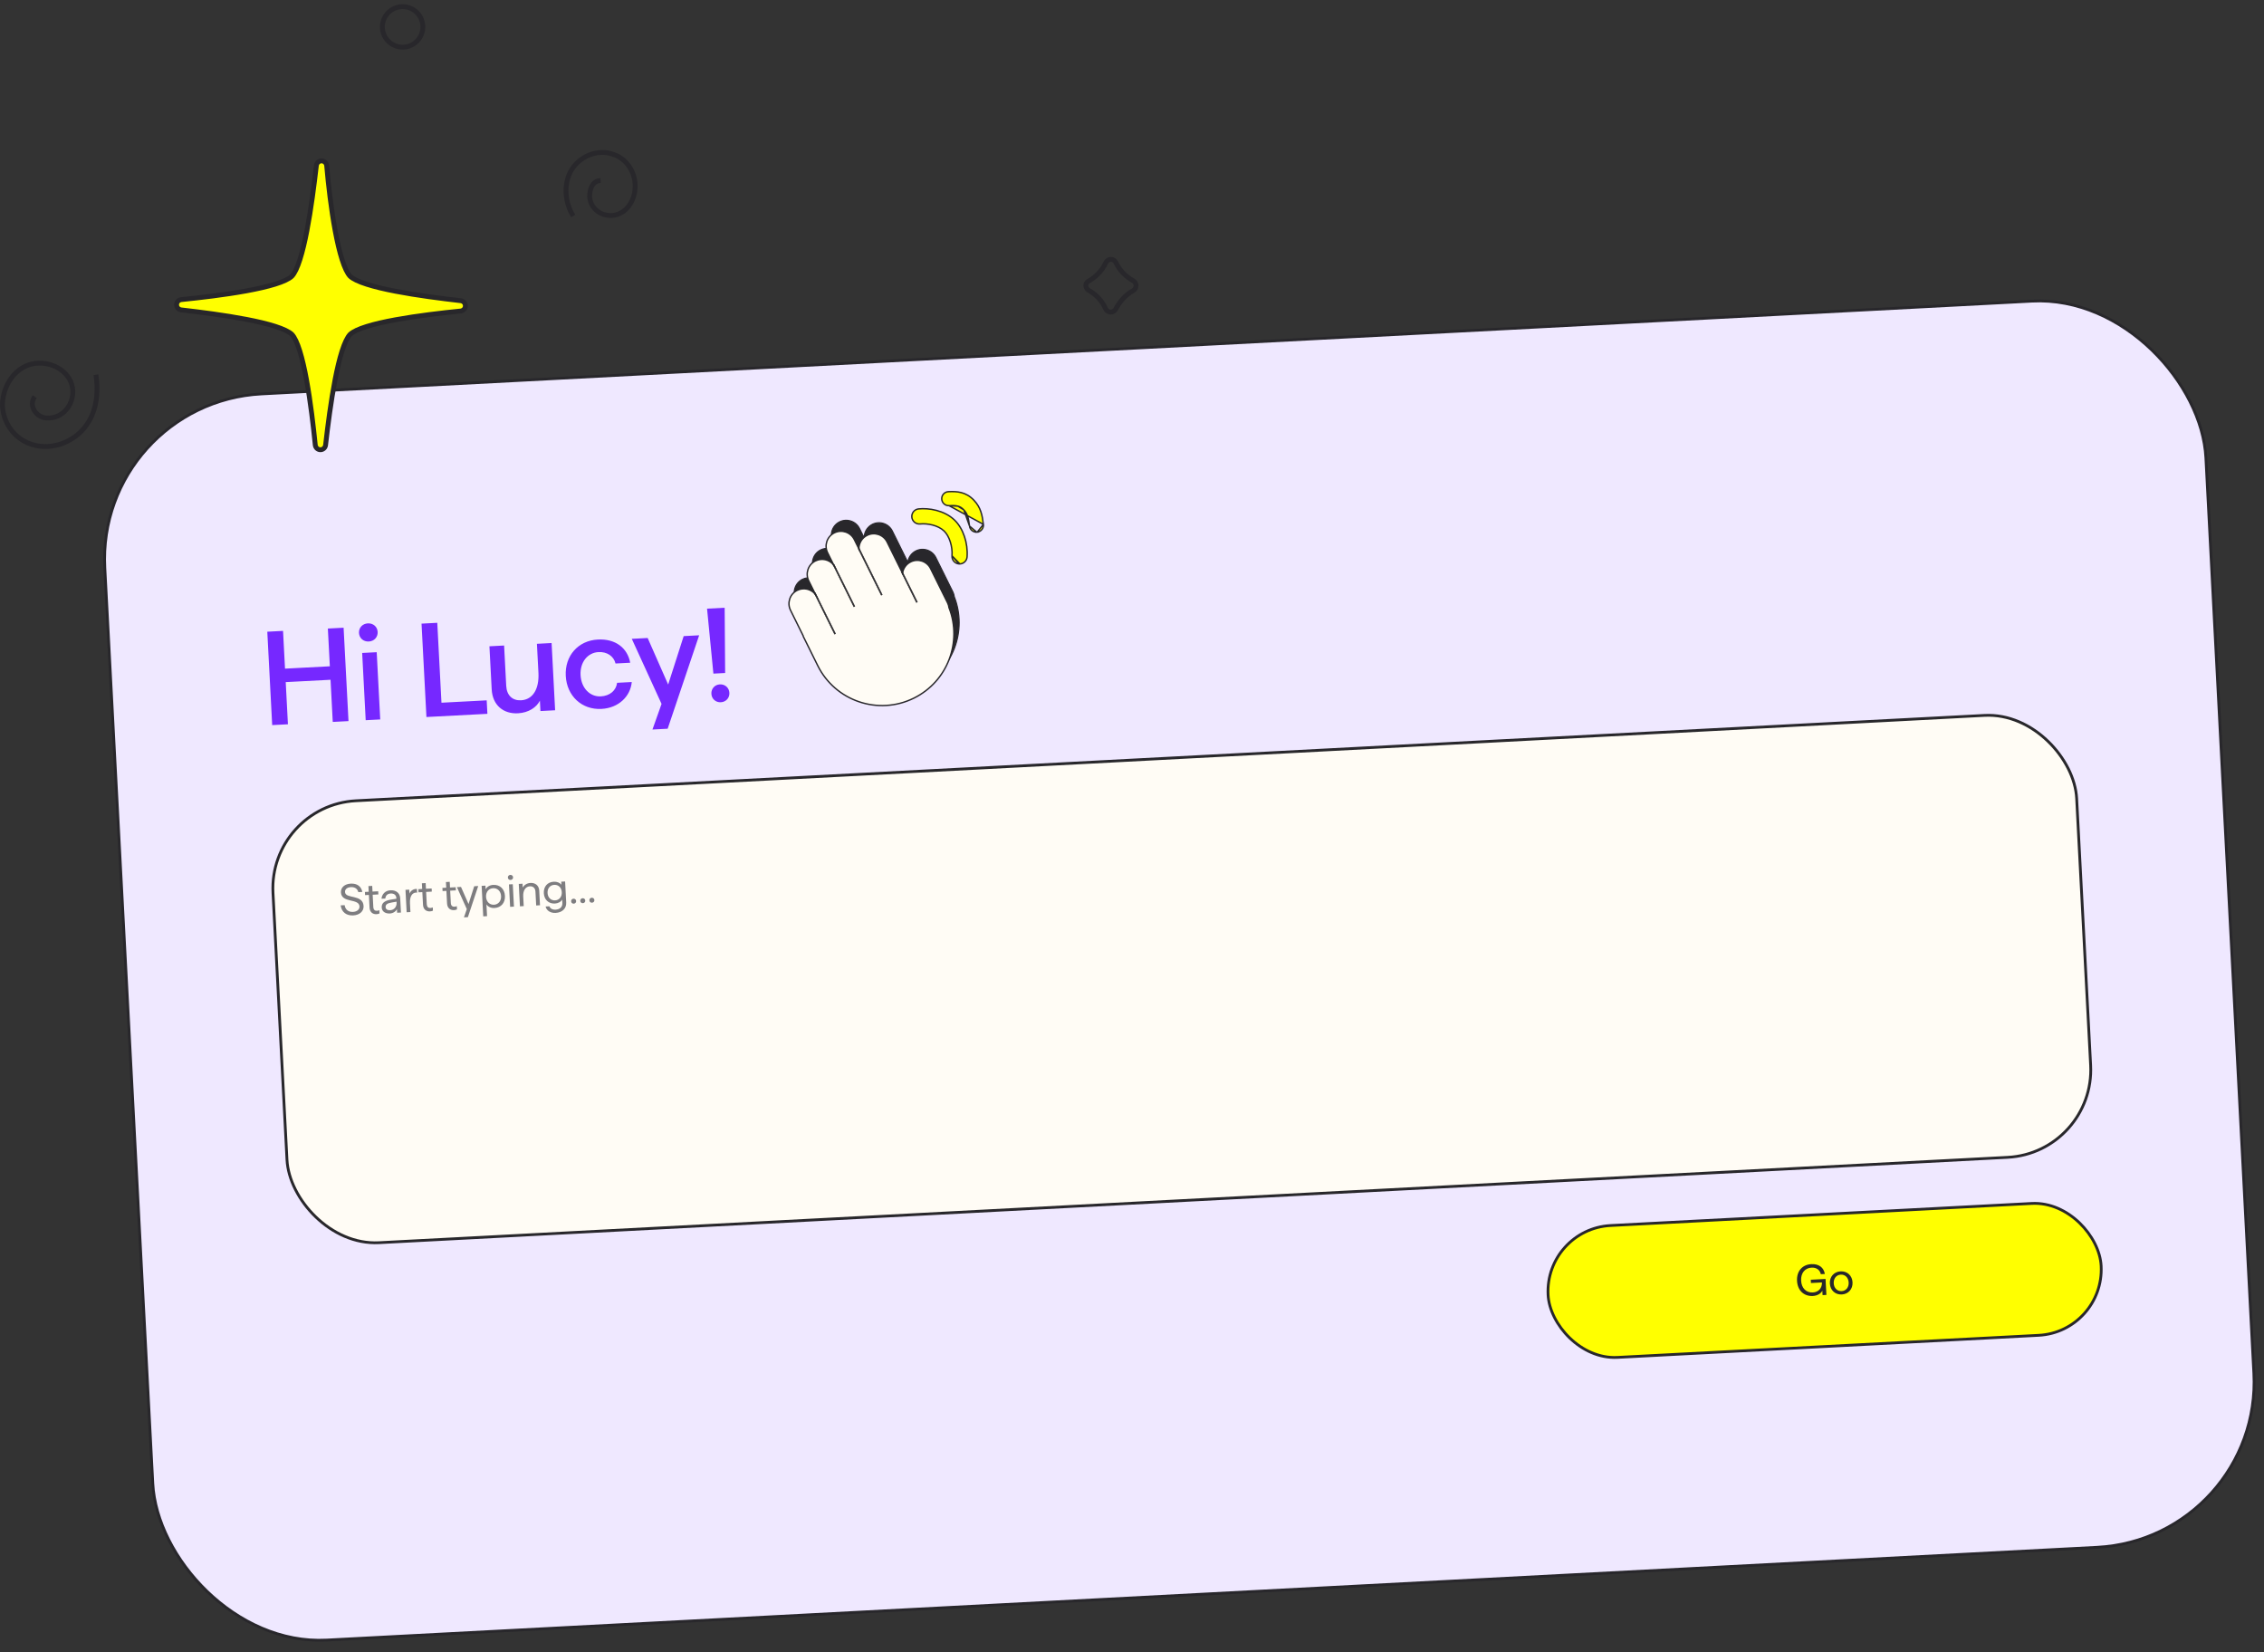 <svg width="466" height="340" viewBox="0 0 466 340" fill="none" xmlns="http://www.w3.org/2000/svg">
<rect x="0" y="0" width="466" height="340" fill="#333333" stroke="none"/>
<rect x="19.793" y="82.856" width="433.054" height="256.818" rx="34.082" transform="rotate(-3 19.793 82.856)" fill="#EFE8FF"/>
<rect x="19.793" y="82.856" width="433.054" height="256.818" rx="34.082" transform="rotate(-3 19.793 82.856)" stroke="#28272B" stroke-width="0.573"/>
<path d="M68.491 148.578L68.036 139.901L58.81 140.385L59.265 149.062L56.025 149.231L55.018 130.011L58.258 129.841L58.665 137.612L67.891 137.128L67.483 129.358L70.723 129.188L71.731 148.408L68.491 148.578ZM75.272 148.223L74.546 134.384L77.539 134.227L78.264 148.066L75.272 148.223ZM75.91 132.027C74.811 132.085 73.946 131.332 73.89 130.261C73.834 129.19 74.616 128.351 75.714 128.293C76.812 128.236 77.678 128.989 77.734 130.06C77.79 131.13 77.008 131.97 75.91 132.027ZM87.773 147.567L86.765 128.347L90.005 128.177L90.867 144.624L100.175 144.137L100.321 146.91L87.773 147.567ZM106.611 146.8C103.646 146.956 101.377 145.175 101.203 141.853L100.74 133.011L103.76 132.853L104.195 141.145C104.298 143.122 105.484 144.216 107.242 144.124C109.658 143.998 111.004 141.835 110.827 138.457L110.514 132.499L113.535 132.341L114.26 146.179L111.24 146.338L111.128 144.196C110.429 145.582 108.808 146.685 106.611 146.8ZM123.8 145.9C119.764 146.111 116.668 143.245 116.45 139.099C116.235 134.98 118.988 131.835 123.052 131.622C126.676 131.432 129.144 133.34 129.717 136.394L126.697 136.552C126.314 135.03 124.944 134.111 123.187 134.203C120.963 134.319 119.359 136.276 119.498 138.939C119.639 141.63 121.441 143.435 123.665 143.319C125.532 143.221 126.823 142.107 127.015 140.527L130.036 140.369C129.775 143.274 127.37 145.713 123.8 145.9ZM134.296 150.14L136.168 144.866L130.042 131.476L133.309 131.304L137.528 140.885L140.723 130.916L143.908 130.749L137.427 149.976L134.296 150.14ZM146.839 138.635L145.533 125.267L149.157 125.077L149.256 138.508L146.839 138.635ZM148.36 144.53C147.316 144.585 146.478 143.83 146.424 142.787C146.369 141.743 147.124 140.905 148.167 140.851C149.238 140.794 150.076 141.549 150.13 142.592C150.185 143.636 149.431 144.474 148.36 144.53Z" fill="#7628FF"/>
<path d="M196.417 122.818C196.377 122.484 196.283 122.15 196.126 121.83L192.624 114.758C191.875 113.242 190.039 112.622 188.523 113.374C187.577 113.841 186.981 114.735 186.848 115.707L183.669 109.287C182.92 107.771 181.084 107.151 179.568 107.902C178.474 108.445 177.851 109.551 177.867 110.696L176.919 108.781C176.17 107.265 174.334 106.645 172.818 107.397C171.302 108.146 170.682 109.982 171.434 111.498L172.673 114.003C171.794 112.903 170.239 112.522 168.928 113.173C167.412 113.922 166.792 115.758 167.544 117.274L168.921 120.055C168.041 118.955 166.487 118.575 165.176 119.225C163.66 119.974 163.04 121.81 163.792 123.326L166.385 128.567C166.372 128.597 166.37 128.629 166.39 128.66L169.388 134.715C173.01 142.033 181.879 145.029 189.197 141.407C196.11 137.984 199.164 129.88 196.424 122.823L196.417 122.818Z" fill="#28272B"/>
<path d="M183.436 143.027C177.675 143.329 172.003 140.252 169.285 134.761L166.287 128.706C166.268 128.666 166.259 128.62 166.266 128.576L163.689 123.372C162.914 121.805 163.557 119.897 165.124 119.122C166.241 118.57 167.575 118.74 168.521 119.497L167.442 117.32C166.667 115.753 167.309 113.845 168.877 113.07C169.994 112.517 171.327 112.687 172.273 113.445L171.334 111.547C170.958 110.789 170.902 109.926 171.172 109.123C171.443 108.319 172.011 107.67 172.769 107.294C173.53 106.918 174.389 106.861 175.193 107.132C175.997 107.402 176.646 107.971 177.022 108.729L177.784 110.264C177.913 109.214 178.562 108.277 179.523 107.799C180.283 107.423 181.143 107.367 181.946 107.637C182.75 107.908 183.4 108.476 183.775 109.234L186.806 115.358C187.028 114.455 187.637 113.689 188.48 113.27C189.238 112.895 190.101 112.838 190.904 113.108C191.708 113.379 192.357 113.947 192.733 114.705L196.235 121.778C196.389 122.091 196.491 122.431 196.536 122.788C197.872 126.238 197.873 130.044 196.537 133.509C195.191 137 192.603 139.836 189.249 141.497C187.377 142.423 185.403 142.918 183.441 143.021L183.436 143.027ZM166.37 119.022C165.98 119.042 165.59 119.139 165.228 119.322C163.769 120.044 163.172 121.815 163.892 123.274L166.508 128.56L166.49 128.608L169.485 134.663C171.224 138.177 174.227 140.802 177.941 142.055C181.656 143.31 185.635 143.043 189.146 141.304C192.451 139.669 195 136.872 196.325 133.435C197.643 130.018 197.639 126.262 196.321 122.861L196.314 122.835C196.273 122.498 196.177 122.178 196.033 121.882L192.531 114.809C192.181 114.103 191.578 113.576 190.831 113.323C190.084 113.069 189.285 113.123 188.579 113.473C187.701 113.908 187.096 114.749 186.963 115.721L186.914 116.08L183.576 109.335C183.226 108.629 182.623 108.102 181.876 107.849C181.129 107.595 180.33 107.649 179.624 107.999C178.612 108.499 177.969 109.556 177.984 110.692L177.993 111.186L176.826 108.829C176.476 108.123 175.872 107.596 175.125 107.343C174.378 107.09 173.58 107.143 172.873 107.493C172.166 107.843 171.64 108.446 171.386 109.193C171.133 109.941 171.187 110.739 171.537 111.445L173.234 114.873L172.589 114.068C171.732 112.993 170.212 112.658 168.981 113.269C167.522 113.992 166.925 115.762 167.644 117.222L169.479 120.929L168.834 120.124C168.23 119.366 167.298 118.976 166.368 119.025L166.37 119.022Z" fill="#28272B"/>
<path d="M186.855 115.421L186.656 115.519L189.717 121.702L189.916 121.603L186.855 115.421Z" fill="#28272B"/>
<path d="M177.925 110.556L177.727 110.655L182.468 120.231L182.666 120.132L177.925 110.556Z" fill="#28272B"/>
<path d="M172.683 113.846L172.484 113.945L176.775 122.61L176.973 122.512L172.683 113.846Z" fill="#28272B"/>
<path d="M168.761 119.699L168.562 119.798L172.727 128.209L172.926 128.111L168.761 119.699Z" fill="#28272B"/>
<path d="M195.339 125.085C195.298 124.75 195.205 124.416 195.048 124.097L191.546 117.024C190.797 115.508 188.961 114.888 187.445 115.64C186.499 116.108 185.903 117.002 185.769 117.973L182.591 111.553C181.842 110.037 180.006 109.417 178.49 110.169C177.396 110.712 176.773 111.817 176.789 112.962L175.841 111.047C175.092 109.531 173.256 108.911 171.74 109.663C170.224 110.412 169.604 112.248 170.355 113.764L171.595 116.269C170.716 115.169 169.161 114.789 167.85 115.439C166.334 116.188 165.714 118.025 166.466 119.54L167.842 122.322C166.963 121.222 165.409 120.841 164.098 121.492C162.582 122.241 161.962 124.077 162.714 125.593L165.307 130.833C165.293 130.863 165.292 130.895 165.311 130.927L168.31 136.982C171.932 144.299 180.801 147.296 188.119 143.673C195.032 140.25 198.086 132.147 195.346 125.09L195.339 125.085Z" fill="#FFFCF5" stroke="#28272B" stroke-width="0.286" stroke-miterlimit="10"/>
<path d="M185.761 117.71L185.562 117.809L188.623 123.991L188.822 123.893L185.761 117.71Z" fill="#28272B" stroke="#28272B" stroke-width="0.115"/>
<path d="M176.847 112.821L176.648 112.92L181.389 122.496L181.588 122.397L176.847 112.821Z" fill="#28272B" stroke="#28272B" stroke-width="0.115"/>
<path d="M171.652 116.114L171.453 116.212L175.743 124.878L175.942 124.779L171.652 116.114Z" fill="#28272B" stroke="#28272B" stroke-width="0.115"/>
<path d="M167.808 121.999L167.609 122.097L171.774 130.509L171.973 130.41L167.808 121.999Z" fill="#28272B" stroke="#28272B" stroke-width="0.115"/>
<path d="M195.952 114.39L195.952 114.389C196.024 113.429 195.887 112.409 195.594 111.498C195.302 110.585 194.857 109.794 194.323 109.284L194.323 109.284C193.697 108.685 192.841 108.284 191.947 108.052C191.054 107.821 190.134 107.76 189.389 107.834C188.536 107.92 187.772 107.296 187.685 106.44C187.598 105.584 188.223 104.822 189.079 104.736L189.079 104.736C191.157 104.529 194.343 104.999 196.472 107.034C198.235 108.718 199.265 111.765 199.053 114.617C198.995 115.406 198.358 116.016 197.587 116.058L195.952 114.39ZM195.952 114.39C195.891 115.247 196.532 115.99 197.389 116.055M195.952 114.39L197.389 116.055M197.389 116.055C197.455 116.061 197.523 116.061 197.584 116.058L197.389 116.055Z" fill="#FFFF00" stroke="#28272B" stroke-width="0.29"/>
<path d="M199.551 108.256L199.551 108.256C199.345 106.543 199.134 105.731 198.382 104.935L199.551 108.256ZM199.551 108.256C199.643 109.012 200.304 109.558 201.052 109.521L199.551 108.256ZM195.339 104.067L195.339 104.067C194.544 104.102 193.871 103.487 193.836 102.695C193.802 101.904 194.41 101.235 195.198 101.193L195.207 101.193L195.208 101.193L195.208 101.193C196.93 101.114 198.794 101.184 200.474 102.962L200.474 102.962C201.894 104.466 202.181 106.048 202.407 107.911L195.339 104.067ZM195.339 104.067C196.114 104.032 196.678 104.043 197.147 104.166M195.339 104.067L197.147 104.166M201.142 109.513L201.142 109.513C201.132 109.513 201.121 109.515 201.105 109.516C201.091 109.518 201.074 109.519 201.055 109.52L201.142 109.513ZM201.142 109.513L201.152 109.512M201.142 109.513L201.152 109.512M201.152 109.512C201.94 109.416 202.504 108.7 202.407 107.912L201.152 109.512ZM197.147 104.166C197.609 104.286 197.987 104.515 198.382 104.935L197.147 104.166Z" fill="#FFFF00" stroke="#28272B" stroke-width="0.29"/>
<rect x="55.246" y="165.746" width="371.757" height="91.078" rx="18.044" transform="rotate(-3 55.246 165.746)" fill="#FFFCF5"/>
<rect x="55.246" y="165.746" width="371.757" height="91.078" rx="18.044" transform="rotate(-3 55.246 165.746)" stroke="#28272B" stroke-width="0.573"/>
<path d="M72.699 188.399C71.344 188.47 70.307 187.762 70.122 186.331L70.936 186.288C71.08 187.272 71.782 187.722 72.661 187.676C73.475 187.633 74.03 187.182 73.997 186.55C73.907 184.829 70.294 185.937 70.174 183.658C70.121 182.632 70.973 181.918 72.191 181.854C73.499 181.785 74.359 182.429 74.575 183.565L73.751 183.608C73.586 182.91 73.016 182.536 72.228 182.577C71.451 182.618 70.985 183.009 71.015 183.586C71.093 185.069 74.707 183.98 74.837 186.46C74.894 187.558 73.999 188.33 72.699 188.399ZM77.504 188.147C76.717 188.188 76.114 187.724 76.065 186.781L75.929 184.182L75.142 184.223L75.108 183.573L75.895 183.532L75.833 182.361L76.611 182.32L76.673 183.491L77.844 183.43L77.878 184.08L76.707 184.141L76.84 186.676C76.868 187.216 77.156 187.467 77.559 187.446C77.733 187.437 77.923 187.391 78.076 187.327L78.111 187.996C77.941 188.087 77.715 188.136 77.504 188.147ZM80.27 188.002C79.272 188.054 78.614 187.575 78.572 186.769C78.523 185.845 79.148 185.344 80.605 185.121L81.588 184.968L81.58 184.804C81.548 184.19 81.081 183.857 80.412 183.892C79.772 183.925 79.368 184.277 79.31 184.923L78.523 184.964C78.605 184.078 79.242 183.283 80.377 183.224C81.485 183.166 82.315 183.774 82.371 184.845L82.527 187.81L81.74 187.851L81.699 187.083C81.539 187.531 80.938 187.967 80.27 188.002ZM79.366 186.7C79.388 187.121 79.75 187.359 80.308 187.33C81.132 187.287 81.674 186.607 81.632 185.792L81.62 185.572L80.683 185.732C79.728 185.892 79.337 186.142 79.366 186.7ZM85.857 183.717C85.829 183.709 85.71 183.697 85.618 183.702C84.849 183.742 84.309 184.477 84.385 185.923L84.479 187.708L83.701 187.749L83.459 183.136L84.237 183.095L84.28 183.909C84.499 183.366 85.039 182.979 85.597 182.95C85.716 182.944 85.771 182.95 85.818 182.957L85.857 183.717ZM88.507 187.57C87.719 187.611 87.117 187.147 87.068 186.205L86.931 183.605L86.144 183.647L86.11 182.997L86.897 182.955L86.836 181.784L87.614 181.743L87.675 182.915L88.847 182.853L88.881 183.503L87.709 183.565L87.842 186.1C87.871 186.64 88.159 186.891 88.562 186.87C88.736 186.861 88.926 186.814 89.079 186.751L89.114 187.419C88.944 187.51 88.717 187.559 88.507 187.57ZM93.458 187.311C92.671 187.352 92.069 186.888 92.019 185.945L91.883 183.346L91.096 183.387L91.062 182.737L91.849 182.696L91.787 181.524L92.566 181.484L92.627 182.655L93.798 182.594L93.832 183.244L92.661 183.305L92.794 185.84C92.822 186.38 93.111 186.631 93.513 186.61C93.687 186.601 93.877 186.554 94.03 186.491L94.065 187.159C93.896 187.251 93.669 187.3 93.458 187.311ZM95.493 188.801L96.083 187.1L94.047 182.581L94.889 182.537L96.441 186.053L97.607 182.394L98.431 182.351L96.307 188.758L95.493 188.801ZM99.465 188.593L99.136 182.314L99.923 182.273L99.963 183.023C100.211 182.506 100.826 182.152 101.512 182.116C102.894 182.044 103.859 182.948 103.934 184.375C104.009 185.803 103.144 186.803 101.762 186.875C101.084 186.911 100.426 186.615 100.125 186.126L100.252 188.551L99.465 188.593ZM101.68 186.201C102.568 186.154 103.191 185.424 103.138 184.417C103.085 183.41 102.39 182.749 101.502 182.796C100.596 182.843 99.992 183.572 100.044 184.579C100.097 185.577 100.774 186.248 101.68 186.201ZM105 186.632L104.758 182.019L105.545 181.978L105.787 186.591L105 186.632ZM105.095 181.102C104.793 181.118 104.553 180.911 104.537 180.608C104.521 180.306 104.739 180.075 105.041 180.059C105.352 180.043 105.592 180.25 105.608 180.552C105.624 180.854 105.407 181.086 105.095 181.102ZM107.02 186.526L106.778 181.914L107.556 181.873L107.598 182.669C107.857 182.178 108.422 181.754 109.191 181.714C110.161 181.663 110.934 182.228 110.99 183.29L111.148 186.31L110.361 186.351L110.212 183.505C110.173 182.764 109.73 182.374 109.071 182.408C108.165 182.456 107.63 183.273 107.694 184.509L107.798 186.486L107.02 186.526ZM114.351 187.886C113.354 187.938 112.492 187.433 112.3 186.562L113.087 186.521C113.239 186.981 113.721 187.249 114.344 187.216C115.186 187.172 115.794 186.691 115.751 185.867L115.712 185.135C115.461 185.598 114.882 185.922 114.213 185.957C112.923 186.024 112.006 185.164 111.936 183.828C111.865 182.473 112.678 181.531 113.978 181.463C114.637 181.428 115.255 181.671 115.553 182.096L115.519 181.455L116.316 181.414L116.543 185.752C116.609 187.015 115.669 187.817 114.351 187.886ZM114.253 185.303C115.104 185.258 115.682 184.567 115.633 183.625C115.583 182.664 114.936 182.064 114.085 182.109C113.225 182.154 112.654 182.826 112.705 183.787C112.754 184.721 113.392 185.348 114.253 185.303ZM118.094 185.983C117.802 185.998 117.57 185.79 117.555 185.497C117.54 185.204 117.748 184.973 118.041 184.958C118.343 184.942 118.574 185.15 118.589 185.443C118.605 185.736 118.396 185.967 118.094 185.983ZM119.971 185.884C119.679 185.9 119.447 185.692 119.432 185.399C119.417 185.106 119.625 184.875 119.918 184.859C120.22 184.843 120.451 185.052 120.466 185.345C120.482 185.637 120.273 185.869 119.971 185.884ZM121.848 185.786C121.556 185.801 121.324 185.593 121.309 185.3C121.294 185.007 121.502 184.776 121.795 184.761C122.097 184.745 122.328 184.953 122.343 185.246C122.359 185.539 122.15 185.77 121.848 185.786Z" fill="#7E7D80"/>
<rect x="317.932" y="252.932" width="113.993" height="27.178" rx="13.589" transform="rotate(-3 317.932 252.932)" fill="#FFFF00"/>
<rect x="317.932" y="252.932" width="113.993" height="27.178" rx="13.589" transform="rotate(-3 317.932 252.932)" stroke="#28272B" stroke-width="0.57"/>
<path d="M373.139 266.723C371.382 266.815 369.991 265.668 369.883 263.608C369.779 261.631 370.956 260.267 372.823 260.169C374.397 260.086 375.384 260.879 375.609 262.189L374.776 262.232C374.592 261.343 373.859 260.839 372.861 260.892C371.497 260.963 370.644 262.027 370.725 263.564C370.806 265.12 371.765 266.07 373.138 265.998C374.328 265.936 375.054 265.081 375.012 263.936L372.751 264.055L372.716 263.377L375.754 263.218L375.927 266.504L375.14 266.545L375.092 265.63C374.828 266.213 374.054 266.675 373.139 266.723ZM379.1 266.411C377.745 266.482 376.714 265.545 376.641 264.154C376.568 262.762 377.496 261.723 378.85 261.652C380.205 261.581 381.236 262.518 381.309 263.909C381.382 265.3 380.445 266.34 379.1 266.411ZM379.064 265.724C379.961 265.677 380.565 264.948 380.513 263.951C380.46 262.944 379.783 262.282 378.886 262.329C377.989 262.376 377.385 263.105 377.437 264.112C377.49 265.109 378.167 265.771 379.064 265.724Z" fill="#28272B"/>
<path d="M224.007 59.694C225.583 60.594 226.822 61.833 227.61 63.635C228.061 64.423 229.187 64.423 229.637 63.635C230.538 61.946 231.664 60.707 233.241 59.806C234.029 59.356 234.029 58.23 233.241 57.779C231.664 56.878 230.426 55.64 229.637 53.95C229.187 53.162 228.061 53.162 227.61 54.063C226.822 55.752 225.583 56.991 224.007 57.892C223.331 58.23 223.331 59.243 224.007 59.694Z" stroke="#28272B" stroke-miterlimit="10"/>
<path d="M82.87 9.706C85.171 9.706 87.036 7.84 87.036 5.539C87.036 3.238 85.171 1.373 82.87 1.373C80.569 1.373 78.703 3.238 78.703 5.539C78.703 7.84 80.569 9.706 82.87 9.706Z" stroke="#28272B" stroke-miterlimit="10"/>
<path d="M123.619 37.135C121.929 37.247 121.366 38.937 121.366 40.401C121.479 43.328 124.519 45.018 127.11 44.117C129.7 43.216 130.938 40.288 130.713 37.698C130.488 35.108 128.911 32.743 126.434 31.842C123.055 30.491 119.114 32.18 117.425 35.333C115.961 38.148 116.299 41.752 117.988 44.455" stroke="#28272B" stroke-miterlimit="10"/>
<path d="M94.865 61.89L94.852 61.888L94.84 61.886C90.901 61.436 85.821 60.791 81.392 59.936C79.177 59.508 77.137 59.03 75.489 58.502C73.824 57.969 72.639 57.408 72.051 56.849C71.493 56.262 70.931 55.077 70.402 53.413C69.877 51.765 69.407 49.725 68.993 47.511C68.167 43.085 67.578 38.007 67.24 34.075L67.239 34.055L67.236 34.035C67.137 33.447 66.667 33.111 66.179 33.111C65.692 33.111 65.221 33.447 65.123 34.035L65.121 34.048L65.12 34.061C64.669 38 64.023 43.08 63.169 47.508C62.741 49.723 62.263 51.764 61.735 53.412C61.202 55.077 60.641 56.261 60.082 56.849C59.496 57.406 58.307 57.961 56.633 58.482C54.976 58.998 52.925 59.458 50.704 59.864C46.261 60.677 41.182 61.267 37.3 61.661L37.284 61.662L37.268 61.665C36.679 61.763 36.344 62.233 36.344 62.721C36.344 63.209 36.679 63.679 37.268 63.777L37.281 63.779L37.294 63.781C41.233 64.231 46.312 64.877 50.741 65.732C52.956 66.159 54.996 66.637 56.645 67.165C58.309 67.698 59.494 68.26 60.082 68.818C60.639 69.404 61.194 70.594 61.715 72.268C62.23 73.924 62.691 75.975 63.097 78.197C63.91 82.639 64.5 87.719 64.894 91.6L64.895 91.616L64.898 91.632C64.996 92.221 65.466 92.557 65.954 92.557C66.442 92.557 66.912 92.221 67.01 91.632L67.012 91.619L67.014 91.607C67.464 87.668 68.11 82.588 68.965 78.159C69.392 75.944 69.87 73.904 70.398 72.256C70.931 70.591 71.493 69.406 72.051 68.818C72.637 68.261 73.827 67.707 75.501 67.186C77.157 66.67 79.208 66.21 81.43 65.803C85.872 64.99 90.952 64.401 94.833 64.007L94.849 64.005L94.865 64.003C95.454 63.904 95.79 63.434 95.79 62.946C95.79 62.459 95.454 61.988 94.865 61.89Z" fill="#FFFF00" stroke="#28272B" stroke-miterlimit="10"/>
<path d="M7.144 81.626C5.793 83.54 7.482 85.905 9.509 86.018C13.45 86.356 16.041 82.076 14.576 78.585C13.113 75.207 8.608 73.856 5.342 75.32C2.302 76.671 0.5 80.162 0.5 83.428C0.613 86.468 2.302 89.283 4.892 90.747C9.059 93.112 14.351 91.648 17.279 88.157C19.869 85.117 20.32 80.95 19.757 77.121" stroke="#28272B" stroke-miterlimit="10"/>
</svg>
